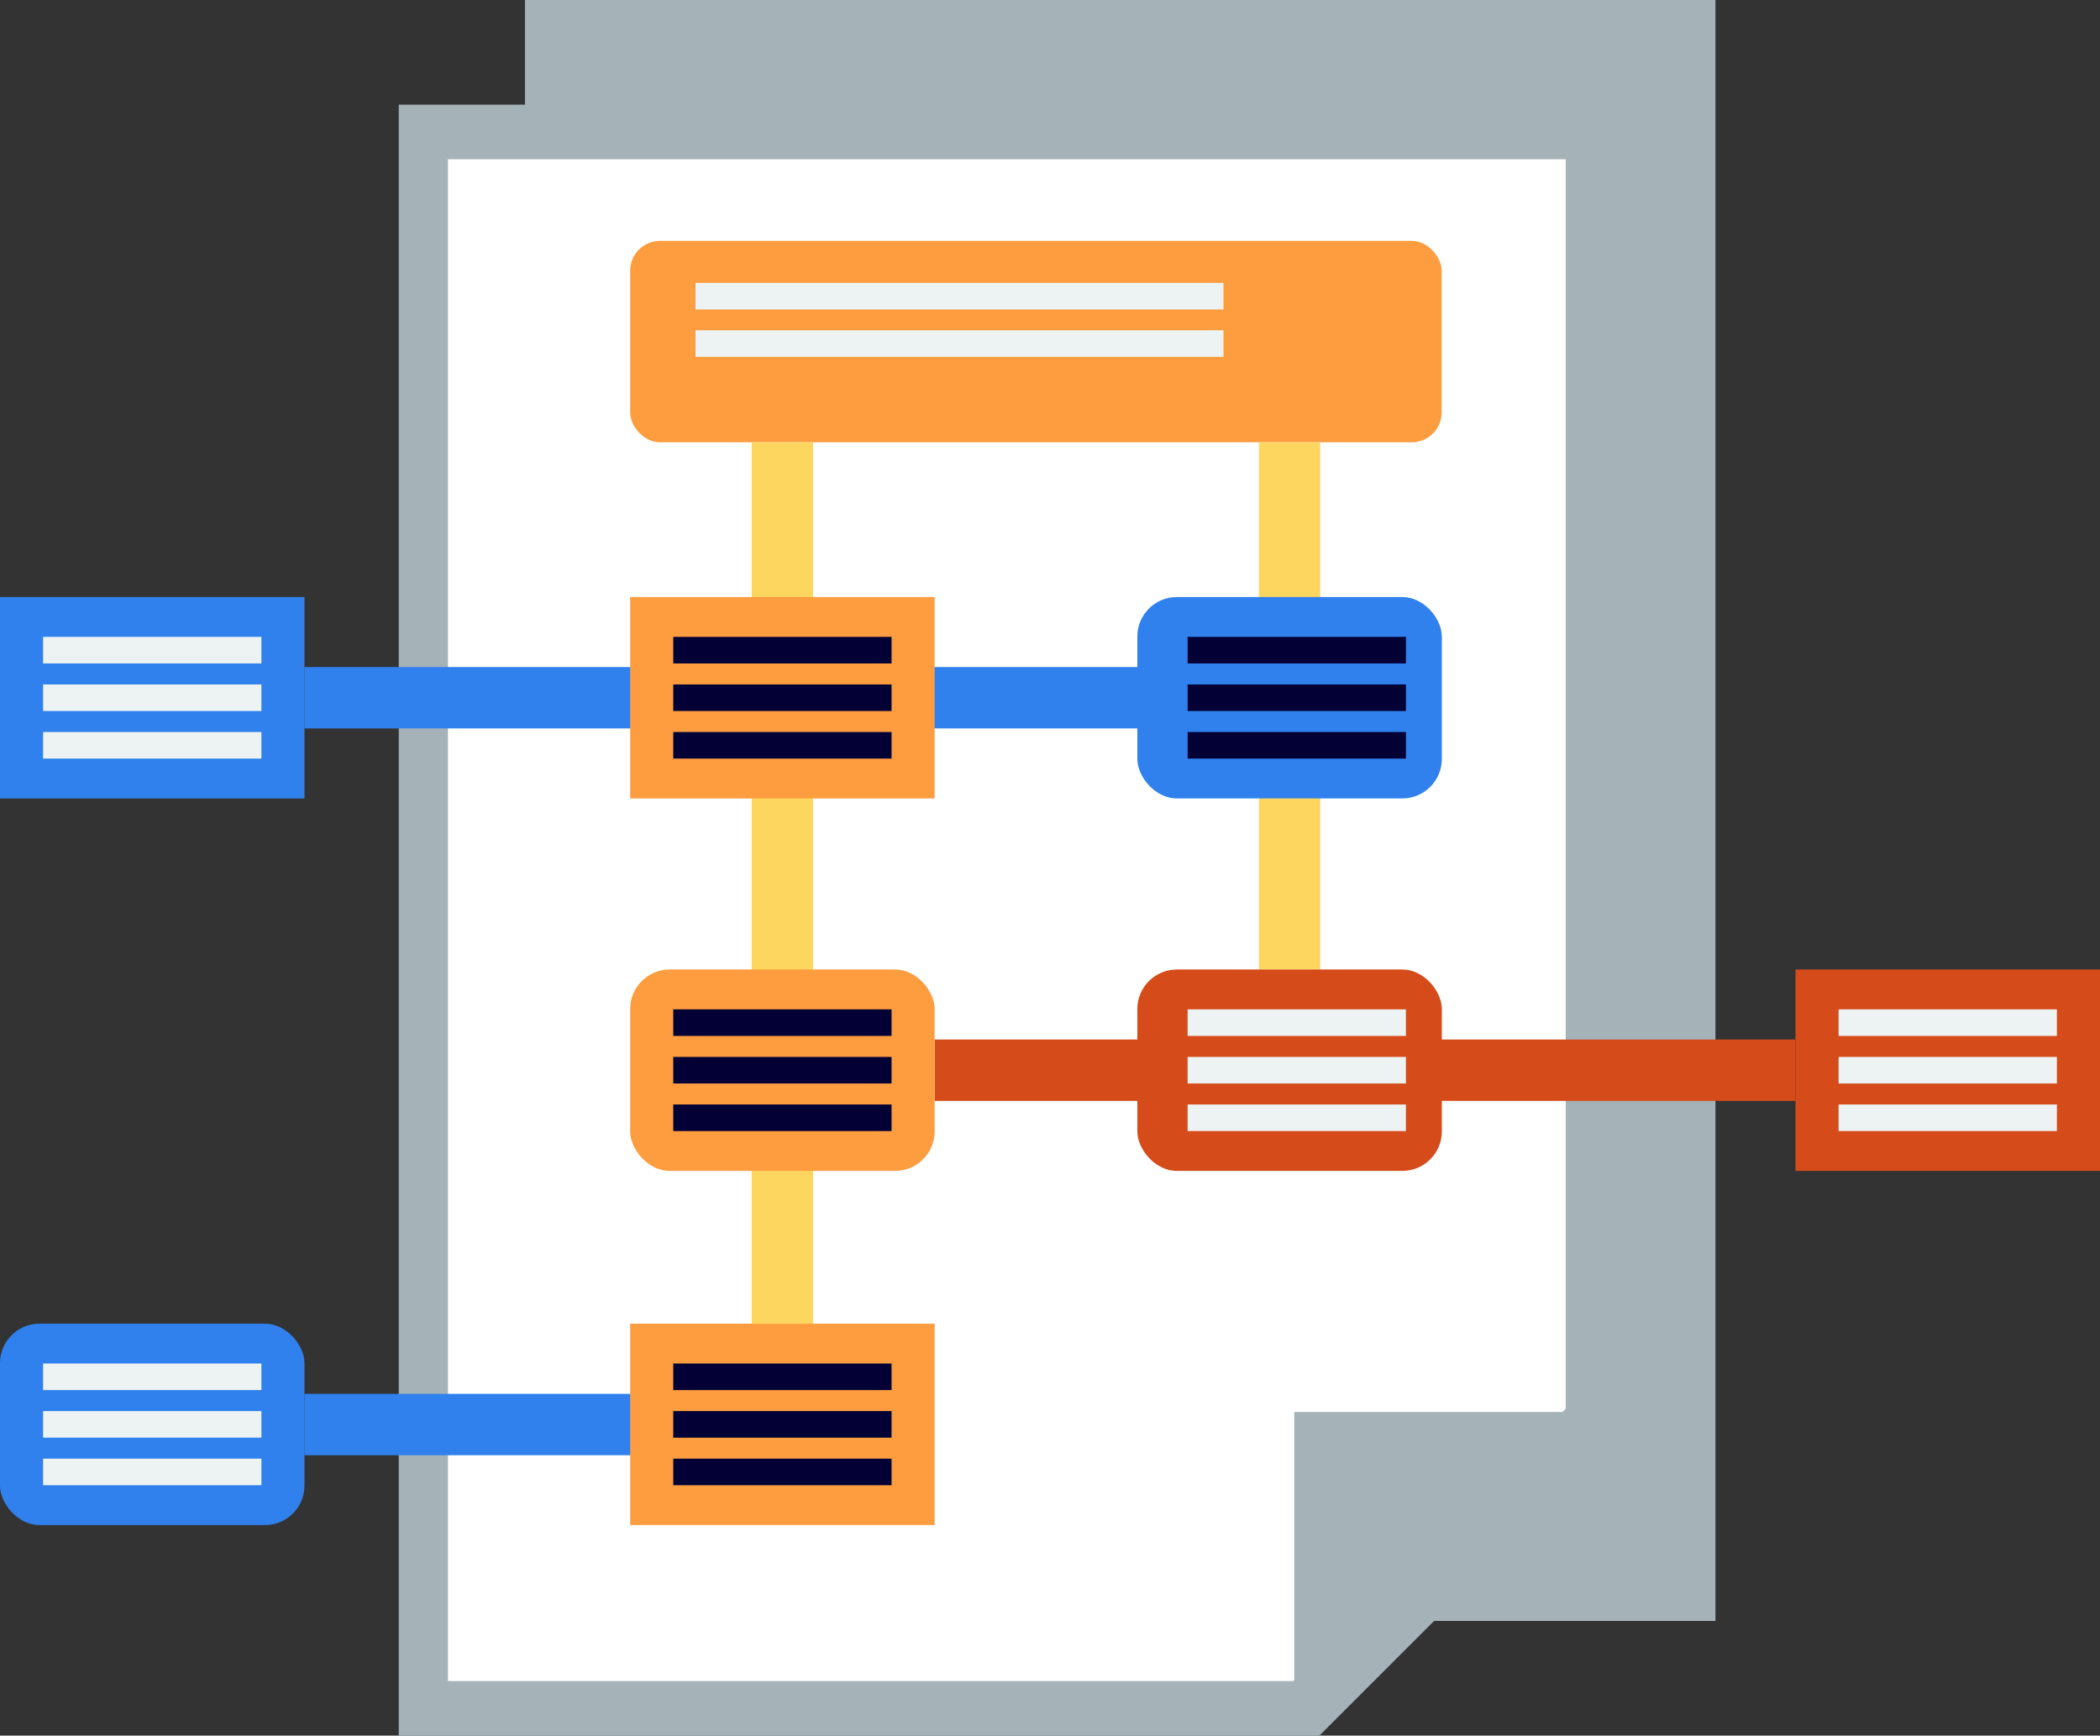 <?xml version="1.0" encoding="UTF-8"?>
<svg id="Warstwa_2" xmlns="http://www.w3.org/2000/svg" viewBox="0 0 116.97 96.69">
  <rect x="0" y="0" width="116.97" height="96.69" fill="#333333" stroke="none"/>
  <defs>
    <style>
      .cls-1 {
        fill: #030035;
      }

      .cls-2 {
        fill: #fdd660;
      }

      .cls-3 {
        fill: #a5b2b8;
      }

      .cls-4 {
        fill: #edf3f3;
      }

      .cls-5 {
        fill: #d54b1a;
      }

      .cls-6 {
        fill: #fff;
      }

      .cls-7 {
        fill: #fd9d40;
      }

      .cls-8 {
        fill: #3081ed;
      }
    </style>
  </defs>
  <g id="Warstwa_1-2" data-name="Warstwa_1">
    <g>
      <rect class="cls-3" x="29.24" width="66.31" height="90.3"/>
      <polygon class="cls-3" points="87.68 5.83 22.21 5.83 22.21 96.69 73.49 96.69 90.36 79.82 90.36 5.83 87.68 5.83"/>
      <g id="Layer_2">
        <g>
          <g>
            <polygon class="cls-6" points="87.21 8.87 87.21 78.48 72.03 93.65 24.95 93.65 24.95 8.87 87.21 8.87"/>
            <polygon class="cls-3" points="72.09 93.7 72.09 78.66 87.12 78.66 72.09 93.7"/>
          </g>
          <rect class="cls-8" y="33.26" width="16.96" height="11.22"/>
          <rect class="cls-7" x="35.1" y="13.42" width="45.2" height="11.22" rx="1.66" ry="1.66"/>
          <rect class="cls-8" y="73.74" width="16.96" height="11.22" rx="2.2" ry="2.2"/>
          <rect class="cls-5" x="100.01" y="54.01" width="16.96" height="11.22"/>
          <rect class="cls-8" x="16.96" y="37.16" width="46.4" height="3.42"/>
          <rect class="cls-5" x="52.06" y="57.91" width="47.95" height="3.42"/>
          <rect class="cls-8" x="16.96" y="77.65" width="18.6" height="3.42"/>
          <rect class="cls-2" x="41.87" y="24.64" width="3.42" height="49.11"/>
          <rect class="cls-2" x="70.12" y="24.64" width="3.42" height="29.37"/>
          <rect class="cls-7" x="35.1" y="33.26" width="16.96" height="11.22"/>
          <rect class="cls-7" x="35.1" y="54.01" width="16.96" height="11.22" rx="2.2" ry="2.2"/>
          <rect class="cls-7" x="35.1" y="73.74" width="16.96" height="11.22"/>
          <rect class="cls-5" x="63.35" y="54.01" width="16.96" height="11.22" rx="2.2" ry="2.2"/>
          <rect class="cls-8" x="63.35" y="33.26" width="16.96" height="11.22" rx="2.2" ry="2.2"/>
          <g>
            <rect class="cls-4" x="38.74" y="15.76" width="29.41" height="1.48"/>
            <rect class="cls-4" x="38.74" y="18.4" width="29.41" height="1.48"/>
          </g>
          <g>
            <rect class="cls-1" x="37.5" y="35.48" width="12.16" height="1.48"/>
            <rect class="cls-1" x="37.5" y="38.13" width="12.16" height="1.48"/>
            <rect class="cls-1" x="37.5" y="40.78" width="12.16" height="1.48"/>
          </g>
          <g>
            <rect class="cls-4" x="2.4" y="35.48" width="12.16" height="1.48"/>
            <rect class="cls-4" x="2.4" y="38.13" width="12.16" height="1.48"/>
            <rect class="cls-4" x="2.4" y="40.78" width="12.16" height="1.48"/>
          </g>
          <g>
            <rect class="cls-1" x="66.15" y="35.48" width="12.16" height="1.48"/>
            <rect class="cls-1" x="66.15" y="38.13" width="12.16" height="1.48"/>
            <rect class="cls-1" x="66.15" y="40.78" width="12.16" height="1.48"/>
          </g>
          <g>
            <rect class="cls-1" x="37.5" y="56.23" width="12.16" height="1.48"/>
            <rect class="cls-1" x="37.5" y="58.88" width="12.16" height="1.48"/>
            <rect class="cls-1" x="37.5" y="61.53" width="12.16" height="1.48"/>
          </g>
          <g>
            <rect class="cls-1" x="37.5" y="75.96" width="12.16" height="1.48"/>
            <rect class="cls-1" x="37.5" y="78.61" width="12.16" height="1.48"/>
            <rect class="cls-1" x="37.5" y="81.26" width="12.16" height="1.48"/>
          </g>
          <g>
            <rect class="cls-4" x="2.4" y="75.96" width="12.16" height="1.48"/>
            <rect class="cls-4" x="2.4" y="78.61" width="12.16" height="1.48"/>
            <rect class="cls-4" x="2.4" y="81.26" width="12.16" height="1.48"/>
          </g>
          <g>
            <rect class="cls-4" x="66.15" y="56.23" width="12.16" height="1.48"/>
            <rect class="cls-4" x="66.15" y="58.88" width="12.16" height="1.48"/>
            <rect class="cls-4" x="66.15" y="61.53" width="12.16" height="1.48"/>
          </g>
          <g>
            <rect class="cls-4" x="102.41" y="56.23" width="12.16" height="1.48"/>
            <rect class="cls-4" x="102.41" y="58.88" width="12.16" height="1.48"/>
            <rect class="cls-4" x="102.41" y="61.53" width="12.16" height="1.48"/>
          </g>
        </g>
      </g>
    </g>
  </g>
</svg>